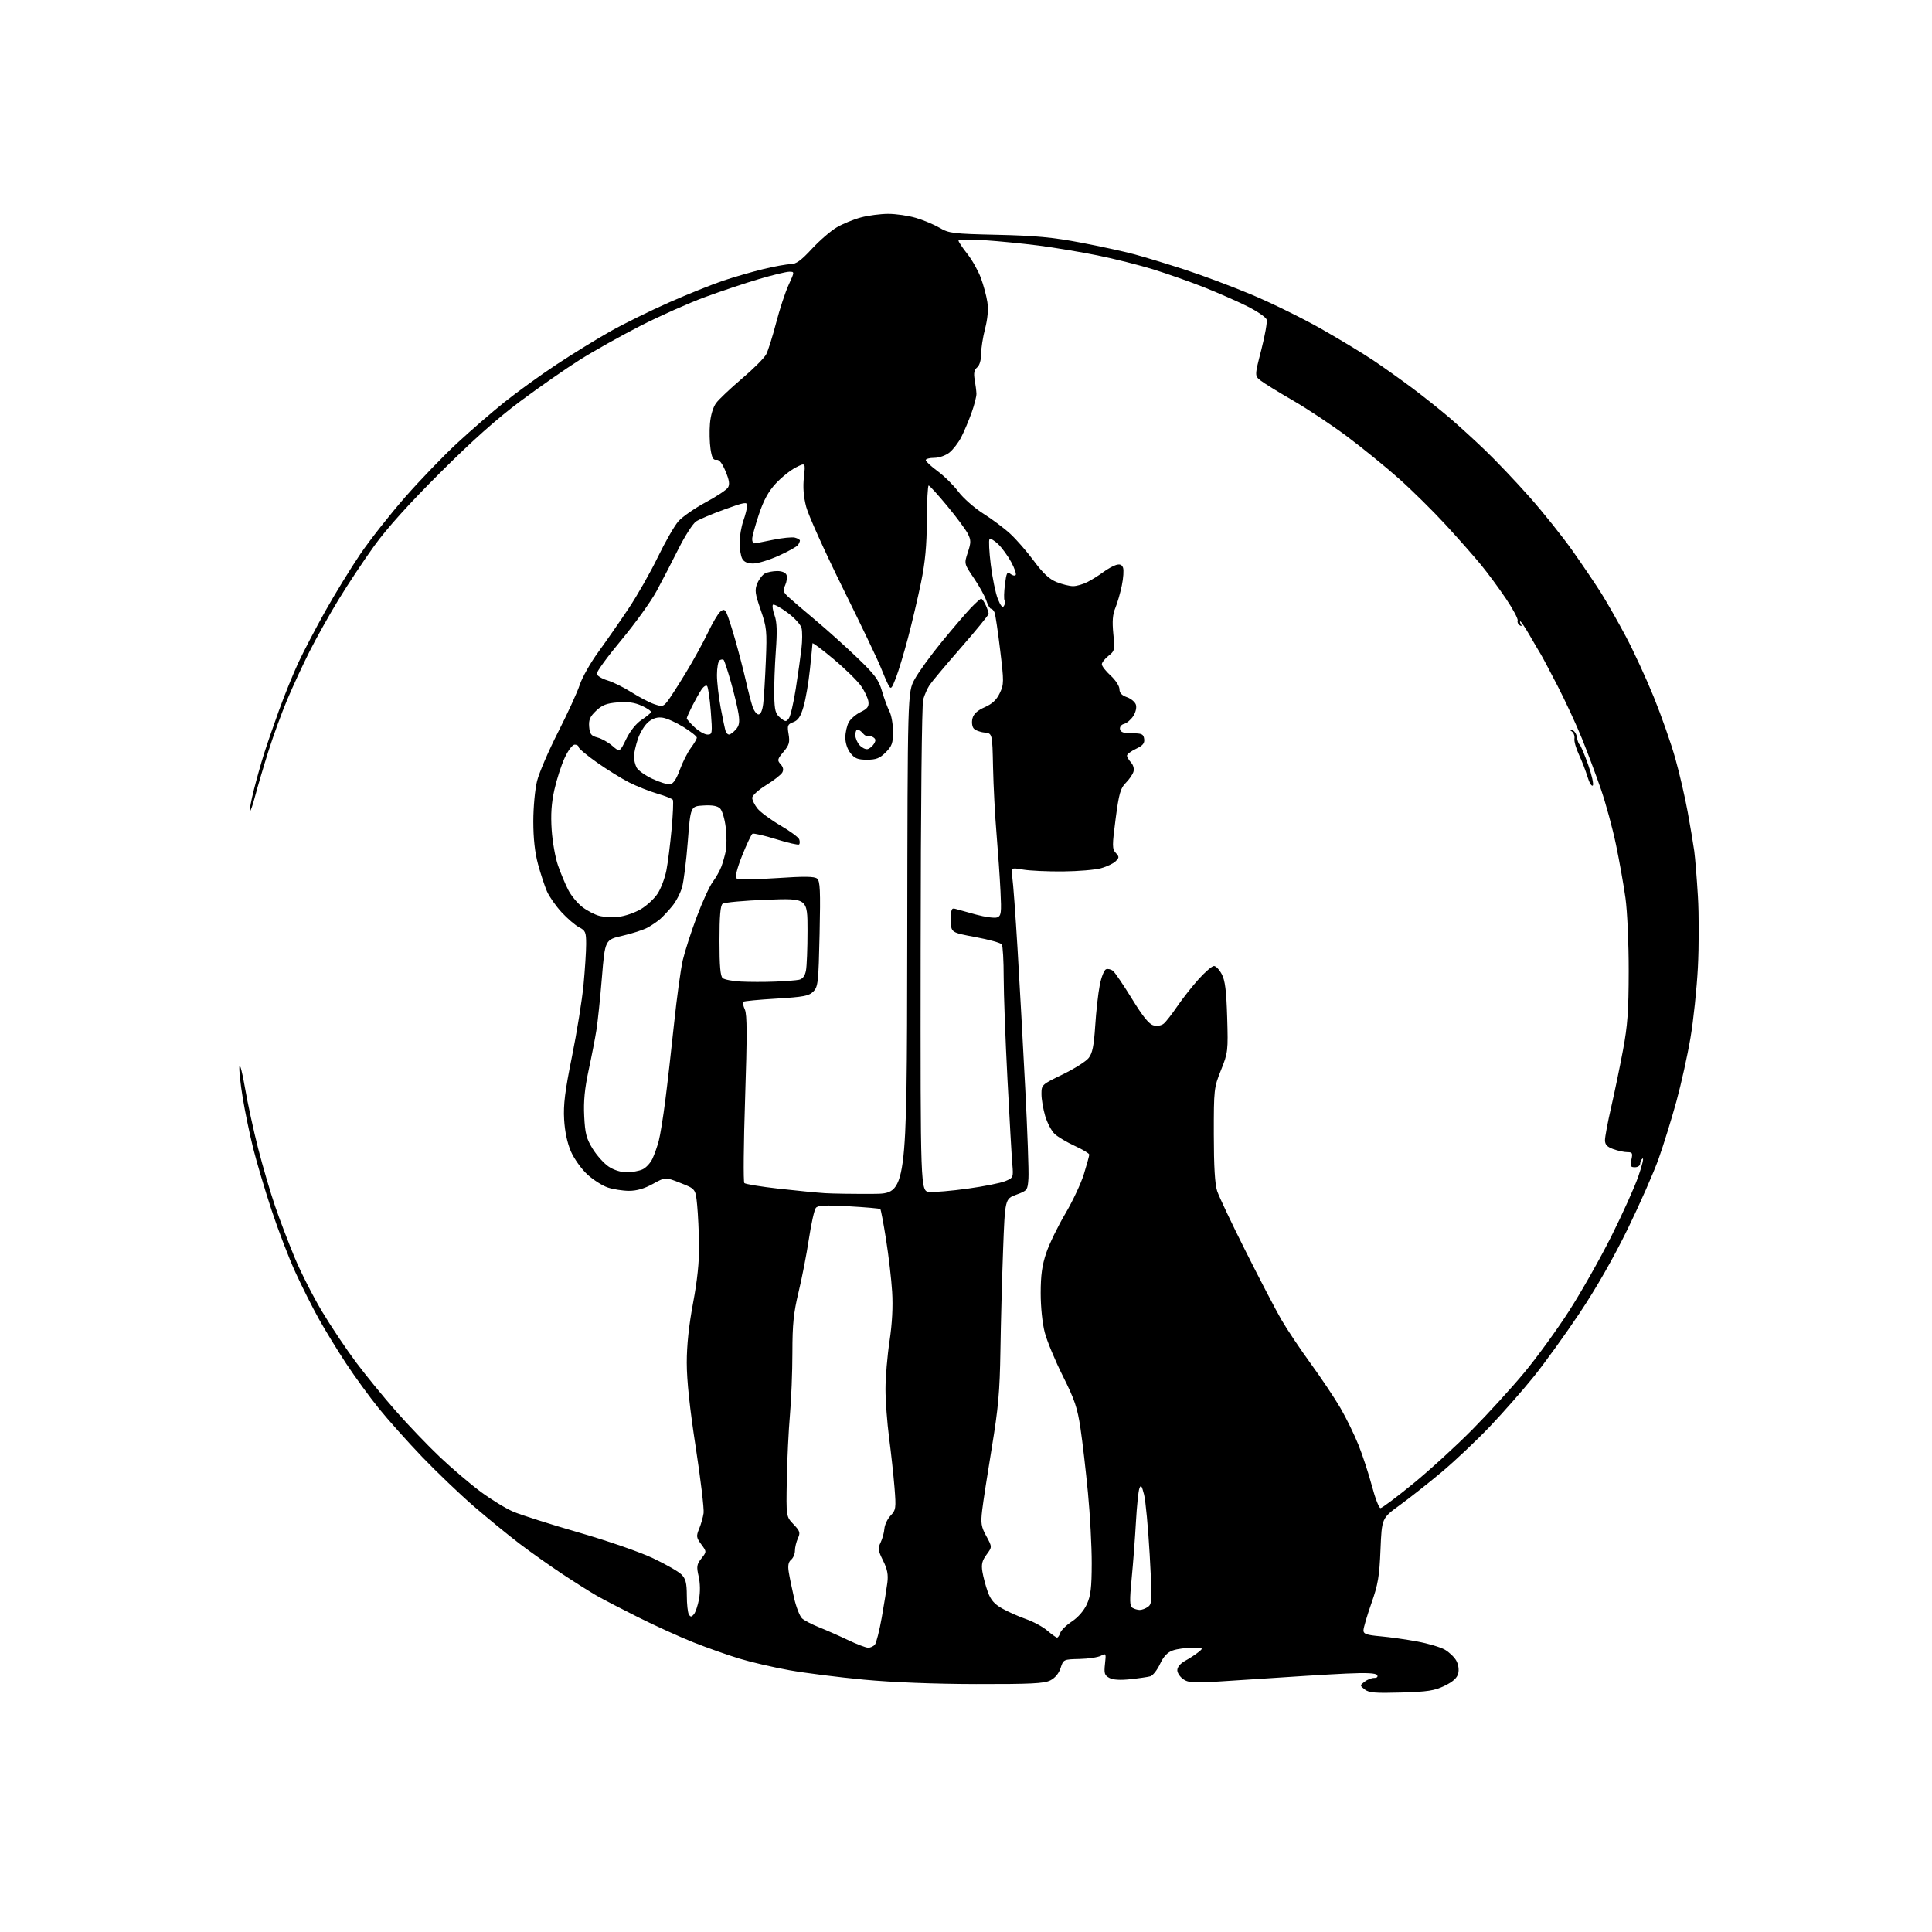 <?xml version="1.0" encoding="UTF-8" standalone="no"?>
<svg 
  version="1.1" 
  xmlns="http://www.w3.org/2000/svg" 
  xmlns:xlink="http://www.w3.org/1999/xlink" 
  xmlns:svg="http://www.w3.org/2000/svg"
  xmlns:rdf="http://www.w3.org/1999/02/22-rdf-syntax-ns#"
  xmlns:cc="http://creativecommons.org/ns#"
  xmlns:dc="http://purl.org/dc/elements/1.1/"
  viewBox="0 0 768 768"
  width="768"
  height="768"
>
<style>svg {background-color: white; }</style>"
<path stroke="none" fill="black" fill-rule="evenodd" d="M557.00,672.80C546.71,673.10 544.15,672.89 542.50,671.58C540.52,670.02 540.52,669.98 542.44,668.50C543.51,667.67 545.22,667.00 546.25,667.00C547.39,667.00 547.84,666.56 547.42,665.87C546.93,665.08 543.19,664.90 535.11,665.27C528.72,665.56 512.14,666.58 498.26,667.53C474.81,669.13 472.85,669.13 470.51,667.60C469.13,666.70 468.00,665.04 468.00,663.93C468.00,662.70 469.22,661.24 471.11,660.20C472.82,659.27 475.18,657.73 476.36,656.78C478.46,655.10 478.41,655.07 473.90,655.03C471.37,655.01 467.92,655.48 466.23,656.07C464.06,656.83 462.55,658.43 461.11,661.49C459.98,663.89 458.26,666.07 457.28,666.35C456.30,666.63 452.73,667.15 449.35,667.51C445.31,667.95 442.43,667.77 440.98,666.99C439.07,665.97 438.83,665.19 439.25,661.43C439.73,657.24 439.66,657.11 437.64,658.19C436.48,658.81 432.65,659.39 429.13,659.47C422.76,659.62 422.72,659.64 421.61,663.05C420.91,665.22 419.40,667.03 417.50,667.99C415.04,669.22 409.72,669.48 388.00,669.44C371.30,669.40 354.79,668.75 343.36,667.68C333.39,666.74 320.11,665.07 313.86,663.95C307.61,662.84 298.68,660.77 294.00,659.35C289.32,657.94 281.06,655.01 275.62,652.85C270.19,650.69 260.29,646.19 253.62,642.85C246.96,639.52 239.47,635.63 237.00,634.20C234.53,632.78 228.45,628.94 223.50,625.67C218.55,622.39 210.90,616.97 206.50,613.62C202.10,610.27 193.97,603.63 188.44,598.86C182.91,594.08 173.61,585.19 167.77,579.10C161.94,573.01 154.16,564.30 150.50,559.76C146.84,555.22 141.03,547.23 137.58,542.00C134.14,536.77 129.27,528.81 126.75,524.30C124.24,519.80 120.05,511.47 117.45,505.80C114.85,500.14 110.57,488.98 107.94,481.00C105.31,473.02 102.03,462.00 100.65,456.50C99.28,451.00 97.40,441.95 96.49,436.39C95.57,430.82 94.98,425.20 95.17,423.89C95.36,422.57 96.37,426.45 97.40,432.50C98.43,438.55 100.78,449.35 102.61,456.50C104.44,463.65 107.48,474.00 109.36,479.50C111.25,485.00 114.78,494.26 117.21,500.08C119.64,505.91 124.53,515.50 128.07,521.41C131.61,527.31 137.65,536.35 141.50,541.49C145.35,546.63 152.48,555.37 157.35,560.90C162.22,566.44 170.09,574.66 174.85,579.17C179.61,583.68 186.90,589.89 191.06,592.98C195.22,596.06 201.03,599.63 203.98,600.89C206.92,602.16 218.57,605.87 229.86,609.13C241.53,612.50 254.35,616.94 259.57,619.41C264.63,621.80 269.71,624.71 270.88,625.88C272.58,627.58 273.00,629.23 273.02,634.25C273.02,637.69 273.40,641.08 273.85,641.80C274.52,642.85 274.90,642.83 275.84,641.69C276.48,640.92 277.40,638.21 277.87,635.67C278.40,632.84 278.34,629.33 277.72,626.62C276.83,622.72 276.96,621.87 278.82,619.51C280.93,616.82 280.93,616.82 278.76,613.88C276.79,611.22 276.71,610.64 277.92,607.72C278.65,605.95 279.45,603.15 279.69,601.50C279.93,599.85 278.53,588.08 276.57,575.34C274.18,559.86 273.00,548.71 273.00,541.72C273.00,534.77 273.84,526.82 275.50,518.00C277.19,509.04 277.96,501.61 277.88,495.12C277.82,489.83 277.48,482.60 277.13,479.06C276.50,472.61 276.50,472.61 270.50,470.25C264.50,467.88 264.50,467.88 259.51,470.63C256.12,472.50 253.08,473.38 250.01,473.37C247.53,473.36 243.74,472.76 241.58,472.04C239.43,471.32 235.77,468.98 233.45,466.84C231.13,464.70 228.20,460.60 226.95,457.73C225.50,454.39 224.52,449.78 224.25,445.00C223.91,439.11 224.58,433.73 227.37,419.98C229.32,410.35 231.38,397.52 231.96,391.48C232.53,385.44 233.00,378.15 233.00,375.28C233.00,370.56 232.73,369.91 230.20,368.60C228.66,367.81 225.53,365.12 223.24,362.64C220.95,360.16 218.34,356.42 217.42,354.32C216.51,352.22 214.91,347.38 213.88,343.57C212.62,338.93 212.00,333.30 212.00,326.53C212.00,320.91 212.66,313.77 213.49,310.46C214.31,307.18 218.08,298.43 221.86,291.00C225.64,283.57 229.51,275.13 230.45,272.24C231.40,269.34 234.70,263.49 237.80,259.24C240.90,254.98 246.30,247.22 249.79,242.00C253.29,236.78 258.54,227.55 261.47,221.50C264.40,215.45 268.08,209.03 269.65,207.24C271.22,205.45 276.06,202.08 280.41,199.74C284.77,197.41 288.80,194.74 289.37,193.81C290.15,192.55 289.90,190.88 288.40,187.31C287.02,184.02 285.87,182.59 284.76,182.78C283.53,182.99 282.96,181.94 282.45,178.48C282.07,175.97 281.96,171.44 282.22,168.41C282.49,165.07 283.46,161.86 284.68,160.21C285.79,158.72 290.40,154.35 294.94,150.50C299.48,146.65 303.81,142.31 304.57,140.86C305.33,139.41 307.10,133.79 308.51,128.38C309.91,122.97 312.15,116.17 313.48,113.27C315.89,108.00 315.89,108.00 313.69,108.02C312.49,108.03 307.12,109.33 301.76,110.91C296.40,112.48 286.76,115.70 280.35,118.06C273.93,120.41 262.34,125.57 254.59,129.52C246.84,133.48 236.00,139.55 230.50,143.02C225.00,146.49 214.43,153.85 207.00,159.38C197.62,166.36 187.82,175.09 174.91,187.97C162.56,200.28 153.78,210.03 148.76,217.00C144.60,222.78 138.18,232.45 134.50,238.50C130.82,244.55 125.66,253.78 123.03,259.00C120.40,264.23 116.44,272.77 114.23,278.00C112.02,283.23 108.65,292.45 106.74,298.50C104.82,304.55 102.44,312.61 101.43,316.42C100.43,320.22 99.48,322.92 99.31,322.42C99.15,321.91 99.87,318.12 100.91,314.00C101.95,309.88 103.72,303.57 104.84,300.00C105.96,296.43 108.67,288.55 110.86,282.50C113.05,276.45 116.51,267.90 118.56,263.50C120.61,259.10 125.43,249.88 129.27,243.00C133.12,236.12 139.41,225.87 143.25,220.22C147.09,214.57 155.13,204.37 161.11,197.55C167.09,190.74 176.39,181.09 181.76,176.12C187.14,171.14 195.58,163.83 200.52,159.86C205.46,155.90 214.79,149.16 221.25,144.88C227.71,140.61 237.39,134.65 242.76,131.64C248.12,128.62 258.59,123.48 266.01,120.20C273.43,116.93 283.10,113.04 287.50,111.56C291.90,110.09 299.10,108.01 303.50,106.95C307.90,105.88 312.76,105.01 314.30,105.01C316.44,105.00 318.43,103.57 322.70,98.95C325.78,95.63 330.25,91.76 332.64,90.37C335.02,88.97 339.34,87.20 342.24,86.43C345.13,85.65 350.01,85.02 353.07,85.01C356.13,85.01 361.08,85.72 364.07,86.61C367.06,87.49 371.30,89.27 373.51,90.56C377.24,92.75 378.81,92.94 396.51,93.34C411.50,93.68 418.45,94.33 429.50,96.42C437.20,97.88 446.88,99.98 451.00,101.10C455.12,102.21 464.12,104.95 471.00,107.19C477.88,109.42 489.82,113.90 497.54,117.13C505.27,120.36 517.62,126.43 524.99,130.60C532.35,134.78 541.78,140.48 545.94,143.27C550.10,146.06 557.10,151.05 561.50,154.34C565.90,157.64 572.42,162.84 576.00,165.89C579.58,168.95 586.03,174.83 590.35,178.97C594.67,183.11 602.59,191.45 607.96,197.50C613.33,203.55 621.06,213.22 625.15,219.00C629.23,224.78 634.40,232.43 636.64,236.00C638.87,239.57 643.22,247.22 646.29,253.00C649.37,258.77 654.36,269.61 657.40,277.09C660.43,284.56 664.28,295.52 665.94,301.45C667.61,307.38 669.84,317.02 670.90,322.87C671.97,328.71 673.13,335.68 673.49,338.34C673.85,341.00 674.51,349.06 674.94,356.26C675.38,363.45 675.37,376.22 674.93,384.62C674.49,393.03 673.17,405.59 671.99,412.53C670.82,419.48 668.30,430.86 666.39,437.83C664.48,444.79 661.32,454.99 659.37,460.49C657.42,466.00 651.87,478.60 647.04,488.50C641.43,499.99 634.51,512.11 627.88,522.02C622.17,530.55 614.00,541.88 609.72,547.20C605.44,552.51 597.60,561.43 592.29,567.02C586.97,572.61 578.32,580.78 573.06,585.19C567.80,589.59 560.30,595.51 556.39,598.35C549.29,603.50 549.29,603.50 548.77,616.00C548.34,626.63 547.80,629.83 545.13,637.41C543.41,642.31 542.00,647.11 542.00,648.08C542.00,649.53 543.20,649.95 548.75,650.45C552.46,650.78 559.05,651.71 563.39,652.52C567.73,653.32 572.68,654.80 574.38,655.79C576.09,656.79 578.12,658.73 578.89,660.12C579.73,661.62 580.04,663.69 579.66,665.23C579.20,667.04 577.57,668.51 574.25,670.13C570.25,672.07 567.54,672.49 557.00,672.80zM345.13,655.00C346.02,655.00 347.22,654.44 347.79,653.75C348.35,653.06 349.58,648.23 350.51,643.00C351.43,637.77 352.44,631.55 352.74,629.17C353.15,625.90 352.73,623.75 351.02,620.33C349.05,616.38 348.93,615.48 350.06,613.16C350.77,611.69 351.45,609.23 351.56,607.69C351.68,606.14 352.79,603.79 354.03,602.47C356.14,600.22 356.24,599.53 355.58,591.29C355.19,586.45 354.22,577.58 353.43,571.56C352.65,565.55 352.00,556.83 352.00,552.19C352.00,547.55 352.72,538.97 353.60,533.13C354.65,526.16 355.01,519.40 354.64,513.50C354.34,508.55 353.25,499.22 352.23,492.77C351.21,486.32 350.18,480.85 349.94,480.62C349.70,480.39 344.07,479.89 337.44,479.52C327.97,478.99 325.14,479.13 324.30,480.17C323.70,480.90 322.47,486.45 321.55,492.50C320.64,498.55 318.79,508.06 317.44,513.64C315.46,521.86 315.00,526.39 314.99,537.64C314.99,545.26 314.55,556.45 314.01,562.50C313.48,568.55 312.92,580.11 312.77,588.18C312.50,602.86 312.50,602.86 315.42,605.91C318.01,608.62 318.21,609.25 317.17,611.53C316.53,612.94 316.00,615.14 316.00,616.42C316.00,617.71 315.32,619.32 314.48,620.02C313.40,620.91 313.13,622.33 313.54,624.89C313.85,626.87 314.80,631.50 315.65,635.18C316.49,638.85 317.93,642.52 318.84,643.35C319.75,644.17 322.75,645.73 325.50,646.83C328.25,647.92 333.43,650.20 337.00,651.90C340.57,653.61 344.23,655.00 345.13,655.00zM420.18,650.96C420.56,650.98 421.13,650.15 421.46,649.11C421.79,648.07 423.88,646.02 426.11,644.55C428.59,642.91 430.89,640.25 432.06,637.68C433.58,634.32 433.96,631.12 433.98,621.41C433.99,614.76 433.32,602.16 432.48,593.41C431.64,584.66 430.31,573.14 429.51,567.80C428.29,559.61 427.20,556.38 422.50,547.00C419.44,540.90 416.20,533.11 415.31,529.70C414.35,526.04 413.69,519.60 413.69,514.00C413.70,506.85 414.25,502.89 415.92,498.00C417.13,494.43 420.52,487.45 423.45,482.50C426.38,477.55 429.73,470.42 430.89,466.64C432.05,462.87 433.00,459.42 433.00,458.97C433.00,458.52 430.41,456.96 427.25,455.52C424.09,454.07 420.48,451.92 419.23,450.75C417.99,449.58 416.30,446.37 415.48,443.63C414.67,440.88 414.00,436.96 414.00,434.90C414.00,431.21 414.09,431.13 422.42,427.10C427.05,424.85 431.71,421.92 432.76,420.57C434.25,418.68 434.84,415.77 435.36,407.81C435.72,402.14 436.53,394.87 437.16,391.66C437.78,388.45 438.91,385.59 439.66,385.30C440.41,385.01 441.67,385.32 442.47,385.97C443.26,386.63 446.65,391.63 450.00,397.08C454.37,404.20 456.78,407.16 458.56,407.60C460.00,407.97 461.68,407.68 462.62,406.90C463.49,406.18 465.90,403.09 467.97,400.04C470.05,396.99 473.86,392.14 476.46,389.25C479.06,386.36 481.81,384.00 482.57,384.00C483.33,384.00 484.73,385.46 485.67,387.25C486.99,389.73 487.50,393.76 487.82,404.36C488.22,417.76 488.14,418.45 485.37,425.36C482.57,432.33 482.50,432.95 482.51,451.00C482.52,463.72 482.94,470.75 483.85,473.50C484.59,475.70 489.70,486.50 495.23,497.50C500.75,508.50 507.09,520.65 509.31,524.50C511.54,528.35 516.80,536.23 521.00,542.00C525.20,547.77 530.52,555.73 532.82,559.67C535.12,563.62 538.35,570.23 540.01,574.37C541.67,578.50 544.07,585.85 545.36,590.69C546.64,595.54 548.18,599.50 548.77,599.50C549.36,599.50 555.17,595.15 561.67,589.84C568.18,584.53 578.77,574.85 585.21,568.34C591.65,561.83 601.01,551.56 606.01,545.53C611.02,539.50 619.02,528.47 623.79,521.03C628.57,513.59 636.09,500.30 640.50,491.50C644.91,482.70 649.74,471.99 651.23,467.71C652.73,463.42 653.51,460.18 652.97,460.52C652.44,460.85 652.00,461.77 652.00,462.56C652.00,463.35 651.06,464.00 649.92,464.00C648.13,464.00 647.93,463.58 648.50,461.00C649.08,458.36 648.89,458.00 646.90,458.00C645.66,458.00 643.15,457.46 641.32,456.80C638.83,455.90 638.00,455.00 638.00,453.23C638.00,451.92 639.10,446.05 640.45,440.18C641.80,434.30 643.92,424.10 645.15,417.50C646.99,407.72 647.41,401.90 647.43,386.00C647.45,375.12 646.88,362.30 646.15,357.00C645.42,351.77 643.72,342.20 642.37,335.73C641.02,329.25 638.33,319.35 636.39,313.73C634.45,308.10 631.04,299.00 628.81,293.50C626.58,288.00 622.22,278.60 619.13,272.60C616.03,266.61 613.05,260.98 612.50,260.10C611.95,259.22 610.00,255.91 608.18,252.75C606.35,249.59 604.63,247.00 604.37,247.00C604.10,247.00 604.20,247.52 604.60,248.15C605.05,248.89 604.87,249.04 604.10,248.56C603.44,248.15 603.07,247.30 603.29,246.66C603.51,246.02 601.43,242.12 598.66,238.00C595.89,233.88 591.41,227.80 588.70,224.50C585.99,221.20 579.68,214.05 574.68,208.61C569.68,203.17 561.32,194.92 556.11,190.28C550.89,185.63 541.64,178.11 535.56,173.56C529.48,169.01 519.77,162.56 514.00,159.22C508.23,155.89 502.43,152.31 501.11,151.27C498.73,149.39 498.73,149.39 501.39,139.06C502.85,133.38 503.81,127.97 503.51,127.04C503.22,126.10 499.72,123.71 495.74,121.72C491.76,119.73 484.00,116.33 478.50,114.15C473.00,111.98 464.00,108.81 458.50,107.10C453.00,105.40 443.01,102.88 436.30,101.52C429.60,100.16 419.02,98.40 412.80,97.60C406.59,96.81 396.89,95.85 391.25,95.48C385.61,95.10 381.00,95.17 381.01,95.64C381.02,96.11 382.57,98.46 384.47,100.84C386.37,103.23 388.80,107.53 389.87,110.38C390.94,113.24 392.12,117.60 392.49,120.08C392.93,123.01 392.61,126.71 391.58,130.68C390.71,134.04 390.00,138.58 390.00,140.77C390.00,143.19 389.38,145.27 388.41,146.07C387.25,147.04 386.99,148.34 387.45,150.94C387.80,152.90 388.11,155.40 388.15,156.50C388.18,157.60 387.31,161.01 386.21,164.08C385.12,167.15 383.28,171.49 382.14,173.73C380.99,175.98 378.86,178.75 377.39,179.91C375.89,181.09 373.27,182.00 371.37,182.00C369.51,182.00 368.00,182.41 368.00,182.91C368.00,183.42 370.14,185.40 372.75,187.32C375.36,189.24 379.06,192.90 380.98,195.46C382.89,198.01 387.33,201.92 390.85,204.15C394.37,206.37 399.22,210.00 401.62,212.22C404.03,214.44 408.26,219.30 411.02,223.03C414.66,227.94 417.14,230.24 420.04,231.40C422.24,232.28 425.18,233.00 426.57,233.00C427.96,233.00 430.54,232.26 432.30,231.35C434.06,230.45 436.85,228.70 438.50,227.47C440.15,226.24 442.46,224.94 443.63,224.59C445.13,224.13 445.96,224.45 446.42,225.64C446.78,226.58 446.56,229.79 445.94,232.77C445.33,235.75 444.16,239.76 443.36,241.69C442.29,244.24 442.08,247.01 442.56,251.93C443.20,258.38 443.11,258.77 440.61,260.73C439.18,261.86 438.00,263.37 438.00,264.07C438.00,264.78 439.57,266.80 441.50,268.56C443.44,270.34 445.00,272.74 445.00,273.94C445.00,275.44 445.91,276.42 447.96,277.14C449.59,277.70 451.20,279.05 451.54,280.13C451.90,281.26 451.45,283.19 450.48,284.67C449.55,286.08 447.92,287.47 446.85,287.75C445.72,288.04 445.04,288.94 445.22,289.88C445.46,291.09 446.69,291.50 450.02,291.50C453.90,291.50 454.54,291.80 454.82,293.73C455.06,295.46 454.32,296.36 451.57,297.67C449.61,298.60 448.00,299.81 448.00,300.36C448.00,300.90 448.72,302.13 449.59,303.10C450.54,304.14 450.93,305.66 450.55,306.83C450.21,307.91 448.83,309.90 447.48,311.25C445.40,313.33 444.79,315.48 443.48,325.49C442.08,336.20 442.08,337.43 443.52,339.02C444.95,340.61 444.95,340.90 443.50,342.35C442.63,343.23 440.02,344.48 437.70,345.13C435.39,345.78 428.55,346.35 422.50,346.41C416.45,346.46 409.32,346.13 406.65,345.67C401.80,344.85 401.80,344.85 402.40,348.67C402.73,350.78 403.67,363.52 404.48,377.00C405.29,390.48 406.67,415.45 407.54,432.50C408.42,449.55 409.00,465.69 408.82,468.37C408.51,473.14 408.41,473.28 404.00,474.90C399.50,476.55 399.50,476.55 398.74,497.03C398.32,508.29 397.84,526.27 397.68,537.00C397.43,553.16 396.84,559.76 394.25,575.50C392.53,585.95 390.80,597.16 390.42,600.42C389.82,605.54 390.04,606.92 392.08,610.64C394.42,614.94 394.42,614.94 392.17,617.98C390.40,620.38 390.05,621.83 390.52,624.77C390.86,626.82 391.81,630.42 392.65,632.76C393.80,635.96 395.20,637.60 398.34,639.38C400.63,640.68 404.88,642.57 407.79,643.59C410.70,644.60 414.53,646.66 416.29,648.17C418.06,649.68 419.81,650.94 420.18,650.96zM453.06,639.98C453.92,639.99 455.41,639.42 456.37,638.72C458.00,637.52 458.05,636.11 457.02,617.97C456.41,607.26 455.40,596.52 454.78,594.10C453.87,590.53 453.52,590.07 452.92,591.68C452.52,592.77 451.90,598.80 451.55,605.08C451.20,611.36 450.44,621.40 449.86,627.38C449.00,636.27 449.06,638.42 450.15,639.12C450.89,639.59 452.20,639.98 453.06,639.98zM347.00,474.58C360.50,474.50 360.50,474.50 360.64,374.84C360.78,275.18 360.78,275.18 363.58,270.03C365.12,267.20 369.96,260.52 374.33,255.19C378.70,249.86 383.88,243.81 385.84,241.75C387.80,239.69 389.69,238.00 390.04,238.00C390.39,238.00 391.20,239.15 391.84,240.55C392.48,241.95 393.00,243.49 393.00,243.98C393.00,244.46 388.06,250.51 382.03,257.42C375.99,264.33 370.35,271.06 369.49,272.37C368.63,273.68 367.51,276.23 366.99,278.04C366.43,279.98 366.02,320.56 365.97,377.41C365.89,473.50 365.89,473.50 369.42,473.81C371.36,473.98 378.22,473.39 384.65,472.50C391.08,471.61 397.81,470.27 399.61,469.52C402.81,468.18 402.86,468.06 402.42,462.83C402.16,459.90 401.29,444.68 400.48,429.00C399.66,413.32 398.99,395.10 398.98,388.50C398.98,381.90 398.64,376.01 398.23,375.41C397.83,374.81 393.11,373.50 387.75,372.50C378.00,370.69 378.00,370.69 378.00,365.73C378.00,361.47 378.25,360.84 379.75,361.28C380.71,361.57 384.45,362.60 388.06,363.58C391.66,364.56 395.42,365.05 396.40,364.68C397.99,364.06 398.14,362.94 397.71,354.25C397.45,348.89 396.74,338.65 396.14,331.50C395.53,324.35 394.91,312.43 394.75,305.00C394.47,291.50 394.47,291.50 391.31,291.19C389.57,291.02 387.65,290.28 387.03,289.54C386.41,288.79 386.20,287.04 386.57,285.59C387.02,283.79 388.51,282.43 391.43,281.13C394.43,279.81 396.15,278.20 397.42,275.53C399.10,271.99 399.11,271.07 397.58,258.45C396.70,251.11 395.71,244.40 395.38,243.55C395.05,242.70 394.42,242.00 393.97,242.00C393.52,242.00 392.67,240.54 392.08,238.75C391.49,236.96 389.26,232.93 387.12,229.80C383.24,224.09 383.24,224.09 384.72,219.60C386.02,215.67 386.02,214.75 384.75,212.20C383.95,210.60 380.27,205.63 376.56,201.15C372.85,196.67 369.52,193.00 369.16,193.00C368.80,193.00 368.47,199.19 368.44,206.75C368.39,216.89 367.79,223.39 366.13,231.50C364.89,237.55 362.56,247.45 360.96,253.50C359.36,259.55 357.20,266.72 356.16,269.42C354.43,273.89 354.16,274.16 353.17,272.32C352.57,271.21 351.19,268.02 350.09,265.24C349.00,262.46 342.24,248.33 335.07,233.84C327.91,219.35 321.34,204.80 320.48,201.50C319.42,197.42 319.13,193.63 319.57,189.68C320.21,183.85 320.21,183.85 316.31,185.84C314.17,186.94 310.58,189.82 308.35,192.24C305.43,195.40 303.53,198.90 301.64,204.58C300.19,208.94 299.00,213.29 299.00,214.25C299.00,215.21 299.34,216.00 299.75,216.00C300.16,216.00 303.53,215.37 307.24,214.59C310.94,213.82 314.88,213.42 315.99,213.71C317.09,214.00 317.99,214.52 317.98,214.87C317.98,215.21 317.64,216.01 317.23,216.63C316.83,217.26 313.40,219.17 309.61,220.88C305.82,222.60 301.23,224.00 299.40,224.00C297.13,224.00 295.74,223.38 295.04,222.07C294.47,221.00 294.00,218.13 294.00,215.69C294.00,213.25 294.68,209.34 295.50,207.00C296.32,204.66 297.00,201.96 297.00,200.99C297.00,199.43 296.01,199.60 288.02,202.49C283.08,204.28 278.00,206.43 276.73,207.26C275.45,208.09 272.30,212.99 269.72,218.14C267.14,223.29 263.21,230.88 260.98,235.00C258.75,239.12 252.43,247.89 246.94,254.49C241.44,261.08 237.07,267.10 237.22,267.88C237.37,268.65 239.30,269.82 241.50,270.48C243.70,271.13 247.97,273.25 251.00,275.17C254.03,277.10 258.07,279.22 260.00,279.89C263.21,280.99 263.65,280.90 265.31,278.80C266.31,277.53 269.58,272.45 272.59,267.50C275.60,262.55 279.56,255.34 281.40,251.48C283.24,247.62 285.44,243.88 286.30,243.17C287.60,242.08 288.02,242.17 288.81,243.69C289.33,244.68 290.90,249.55 292.31,254.50C293.72,259.45 295.58,266.65 296.46,270.50C297.33,274.35 298.52,278.96 299.10,280.75C299.68,282.54 300.77,284.00 301.52,284.00C302.37,284.00 303.07,282.42 303.39,279.75C303.68,277.41 304.14,269.74 304.43,262.71C304.93,250.79 304.79,249.40 302.38,242.42C300.12,235.89 299.95,234.54 301.03,231.92C301.71,230.27 303.08,228.49 304.07,227.96C305.06,227.43 307.26,227.00 308.97,227.00C310.85,227.00 312.30,227.61 312.66,228.56C312.99,229.42 312.75,231.24 312.13,232.61C311.16,234.75 311.33,235.39 313.39,237.30C314.70,238.51 319.54,242.65 324.14,246.50C328.74,250.35 336.23,257.08 340.78,261.46C347.82,268.22 349.30,270.22 350.62,274.76C351.47,277.70 352.81,281.32 353.58,282.80C354.35,284.29 354.99,287.90 354.99,290.83C355.00,295.39 354.58,296.58 352.08,299.08C349.71,301.44 348.29,302.00 344.65,302.00C340.97,302.00 339.76,301.51 338.07,299.37C336.82,297.77 336.01,295.30 336.04,293.12C336.05,291.13 336.67,288.41 337.41,287.08C338.14,285.76 340.27,283.94 342.12,283.04C344.78,281.77 345.44,280.89 345.22,278.97C345.06,277.62 343.77,274.83 342.34,272.77C340.91,270.71 335.97,265.86 331.37,262.01C326.77,258.15 322.99,255.33 322.98,255.75C322.97,256.16 322.52,260.77 321.97,266.00C321.43,271.23 320.29,277.88 319.45,280.79C318.29,284.80 317.31,286.31 315.37,287.05C313.07,287.92 312.89,288.39 313.48,291.86C314.02,295.10 313.71,296.19 311.44,298.89C309.00,301.79 308.90,302.23 310.31,303.79C311.35,304.94 311.57,306.02 310.96,307.10C310.47,307.98 307.59,310.23 304.55,312.10C301.52,313.97 299.03,316.23 299.02,317.12C299.01,318.00 299.93,319.91 301.07,321.36C302.21,322.81 306.29,325.83 310.13,328.08C313.98,330.32 317.38,332.82 317.69,333.62C317.99,334.43 317.98,335.35 317.66,335.67C317.34,336.00 313.22,335.06 308.51,333.59C303.80,332.12 299.57,331.15 299.11,331.43C298.65,331.72 296.82,335.60 295.03,340.07C293.02,345.10 292.15,348.55 292.73,349.13C293.31,349.71 299.31,349.68 308.52,349.07C319.81,348.31 323.73,348.36 324.82,349.26C326.01,350.26 326.18,353.98 325.80,371.28C325.37,390.60 325.19,392.26 323.29,394.16C321.54,395.91 319.40,396.31 308.60,396.96C301.65,397.37 295.73,397.94 295.44,398.23C295.16,398.51 295.45,399.90 296.10,401.32C296.99,403.28 297.01,411.75 296.19,436.70C295.59,454.74 295.46,469.85 295.89,470.28C296.31,470.71 302.48,471.72 309.58,472.52C316.69,473.32 324.98,474.12 328.00,474.31C331.02,474.50 339.57,474.62 347.00,474.58zM249.10,466.00C251.19,466.00 254.03,465.49 255.40,464.86C256.78,464.24 258.56,462.32 259.36,460.61C260.16,458.90 261.29,455.70 261.87,453.50C262.45,451.30 263.62,444.10 264.46,437.50C265.31,430.90 266.88,417.10 267.96,406.83C269.04,396.56 270.59,385.25 271.41,381.71C272.24,378.17 274.74,370.41 276.97,364.46C279.20,358.51 282.06,352.27 283.33,350.57C284.59,348.88 286.13,346.15 286.75,344.50C287.37,342.85 288.17,340.01 288.53,338.19C288.89,336.38 288.87,332.20 288.49,328.91C288.11,325.63 287.11,322.26 286.28,321.42C285.22,320.36 283.21,319.99 279.63,320.20C274.50,320.50 274.50,320.50 273.41,334.50C272.81,342.20 271.79,350.39 271.13,352.70C270.48,355.02 268.72,358.39 267.22,360.20C265.73,362.02 263.60,364.30 262.50,365.27C261.40,366.24 259.15,367.79 257.50,368.70C255.85,369.61 251.35,371.08 247.50,371.96C240.50,373.57 240.50,373.57 239.27,388.53C238.60,396.77 237.61,406.20 237.08,409.50C236.56,412.80 235.16,420.00 233.97,425.50C232.42,432.72 231.93,437.78 232.23,443.69C232.57,450.60 233.10,452.62 235.60,456.67C237.23,459.31 240.08,462.48 241.93,463.73C243.96,465.10 246.80,466.00 249.10,466.00zM308.00,390.21C312.12,390.05 316.46,389.72 317.62,389.47C319.05,389.17 319.95,387.99 320.37,385.89C320.72,384.16 321.00,376.97 321.00,369.90C321.00,357.05 321.00,357.05 304.75,357.66C295.81,358.00 287.94,358.72 287.25,359.26C286.36,359.96 286.00,364.19 286.00,374.00C286.00,383.98 286.35,388.05 287.28,388.82C287.99,389.41 291.25,390.03 294.53,390.19C297.82,390.36 303.88,390.37 308.00,390.21zM245.92,364.44C248.35,364.20 252.30,362.84 254.69,361.44C257.09,360.04 260.12,357.23 261.44,355.19C262.75,353.16 264.31,349.02 264.90,346.00C265.49,342.98 266.42,335.61 266.97,329.63C267.52,323.65 267.74,318.40 267.47,317.95C267.19,317.50 264.41,316.39 261.28,315.48C258.16,314.57 253.11,312.56 250.05,311.01C247.00,309.45 241.24,305.88 237.25,303.06C233.26,300.25 230.00,297.51 230.00,296.97C230.00,296.44 229.30,296.00 228.45,296.00C227.57,296.00 225.87,298.23 224.47,301.25C223.13,304.14 221.29,309.84 220.38,313.92C219.19,319.24 218.89,323.75 219.30,329.92C219.62,334.64 220.75,341.00 221.82,344.05C222.88,347.10 224.70,351.46 225.87,353.74C227.03,356.02 229.57,359.09 231.50,360.57C233.44,362.05 236.48,363.63 238.26,364.08C240.04,364.53 243.49,364.69 245.92,364.44zM633.15,312.25C632.70,312.70 631.76,311.14 631.05,308.78C630.35,306.43 628.82,302.48 627.66,300.00C626.49,297.52 625.68,294.65 625.86,293.61C626.03,292.57 625.57,291.30 624.84,290.79C623.77,290.04 623.80,289.93 625.00,290.25C625.83,290.47 626.66,291.75 626.85,293.08C627.04,294.41 627.53,295.73 627.93,296.00C628.33,296.27 629.85,299.86 631.31,303.97C632.77,308.08 633.59,311.81 633.15,312.25zM266.37,311.76C267.63,311.58 268.89,309.71 270.24,306.00C271.35,302.98 273.32,299.07 274.62,297.32C275.93,295.57 277.00,293.72 277.00,293.22C277.00,292.71 274.65,290.84 271.77,289.05C268.90,287.26 265.19,285.58 263.52,285.31C261.42,284.97 259.69,285.45 257.84,286.91C256.38,288.06 254.47,291.10 253.59,293.68C252.72,296.25 252.00,299.43 252.00,300.74C252.00,302.06 252.49,304.04 253.08,305.15C253.67,306.26 256.49,308.26 259.33,309.59C262.17,310.93 265.34,311.90 266.37,311.76zM248.93,293.77C250.49,290.58 252.88,287.59 255.00,286.19C256.93,284.92 258.63,283.53 258.78,283.10C258.93,282.68 257.27,281.52 255.08,280.54C252.22,279.25 249.55,278.87 245.53,279.21C241.11,279.57 239.33,280.27 236.93,282.57C234.52,284.88 233.97,286.16 234.20,288.92C234.45,291.82 234.99,292.51 237.50,293.17C239.15,293.60 241.82,295.10 243.43,296.50C246.36,299.04 246.36,299.04 248.93,293.77zM344.83,297.79C345.63,297.63 346.78,296.70 347.39,295.72C348.25,294.35 348.17,293.73 347.05,293.04C346.25,292.54 345.29,292.32 344.91,292.55C344.53,292.79 343.67,292.31 342.99,291.49C342.31,290.67 341.36,290.00 340.88,290.00C340.39,290.00 340.00,290.98 340.00,292.17C340.00,293.37 340.76,295.18 341.69,296.21C342.62,297.23 344.03,297.94 344.83,297.79zM281.23,292.00C283.17,292.00 283.23,291.60 282.55,282.75C282.16,277.66 281.49,273.14 281.07,272.70C280.64,272.26 279.62,272.93 278.79,274.20C277.97,275.46 276.32,278.39 275.14,280.71C273.97,283.03 273.00,285.21 273.00,285.56C273.00,285.91 274.40,287.50 276.11,289.10C277.81,290.69 280.12,292.00 281.23,292.00zM289.81,292.00C290.30,292.00 291.49,291.12 292.46,290.04C293.85,288.51 294.10,287.14 293.58,283.79C293.22,281.43 291.86,275.76 290.57,271.19C289.27,266.61 287.97,262.63 287.67,262.34C287.37,262.04 286.65,262.10 286.07,262.46C285.48,262.82 285.00,265.45 285.00,268.31C285.00,271.16 285.68,277.10 286.51,281.50C287.34,285.90 288.23,290.06 288.48,290.75C288.73,291.44 289.33,292.00 289.81,292.00zM313.59,285.55C314.23,284.67 315.47,279.35 316.34,273.73C317.22,268.10 318.23,260.95 318.59,257.83C318.96,254.71 318.98,251.04 318.63,249.67C318.28,248.27 315.80,245.55 312.96,243.47C310.18,241.43 307.62,240.05 307.26,240.41C306.91,240.76 307.19,242.65 307.90,244.60C308.85,247.21 308.98,250.95 308.40,258.82C307.97,264.70 307.69,272.65 307.77,276.50C307.90,282.44 308.27,283.78 310.17,285.33C312.21,286.99 312.52,287.01 313.59,285.55zM399.07,240.88C399.51,240.17 399.63,239.20 399.33,238.72C399.03,238.24 399.10,235.38 399.47,232.37C400.05,227.74 400.38,227.07 401.60,228.09C402.40,228.75 403.36,228.98 403.73,228.60C404.11,228.23 403.31,225.89 401.96,223.41C400.61,220.93 398.27,217.72 396.76,216.27C395.25,214.83 393.72,213.95 393.35,214.32C392.98,214.69 393.20,219.26 393.85,224.49C394.49,229.72 395.75,235.83 396.65,238.08C397.76,240.86 398.54,241.75 399.07,240.88z" />

</svg>